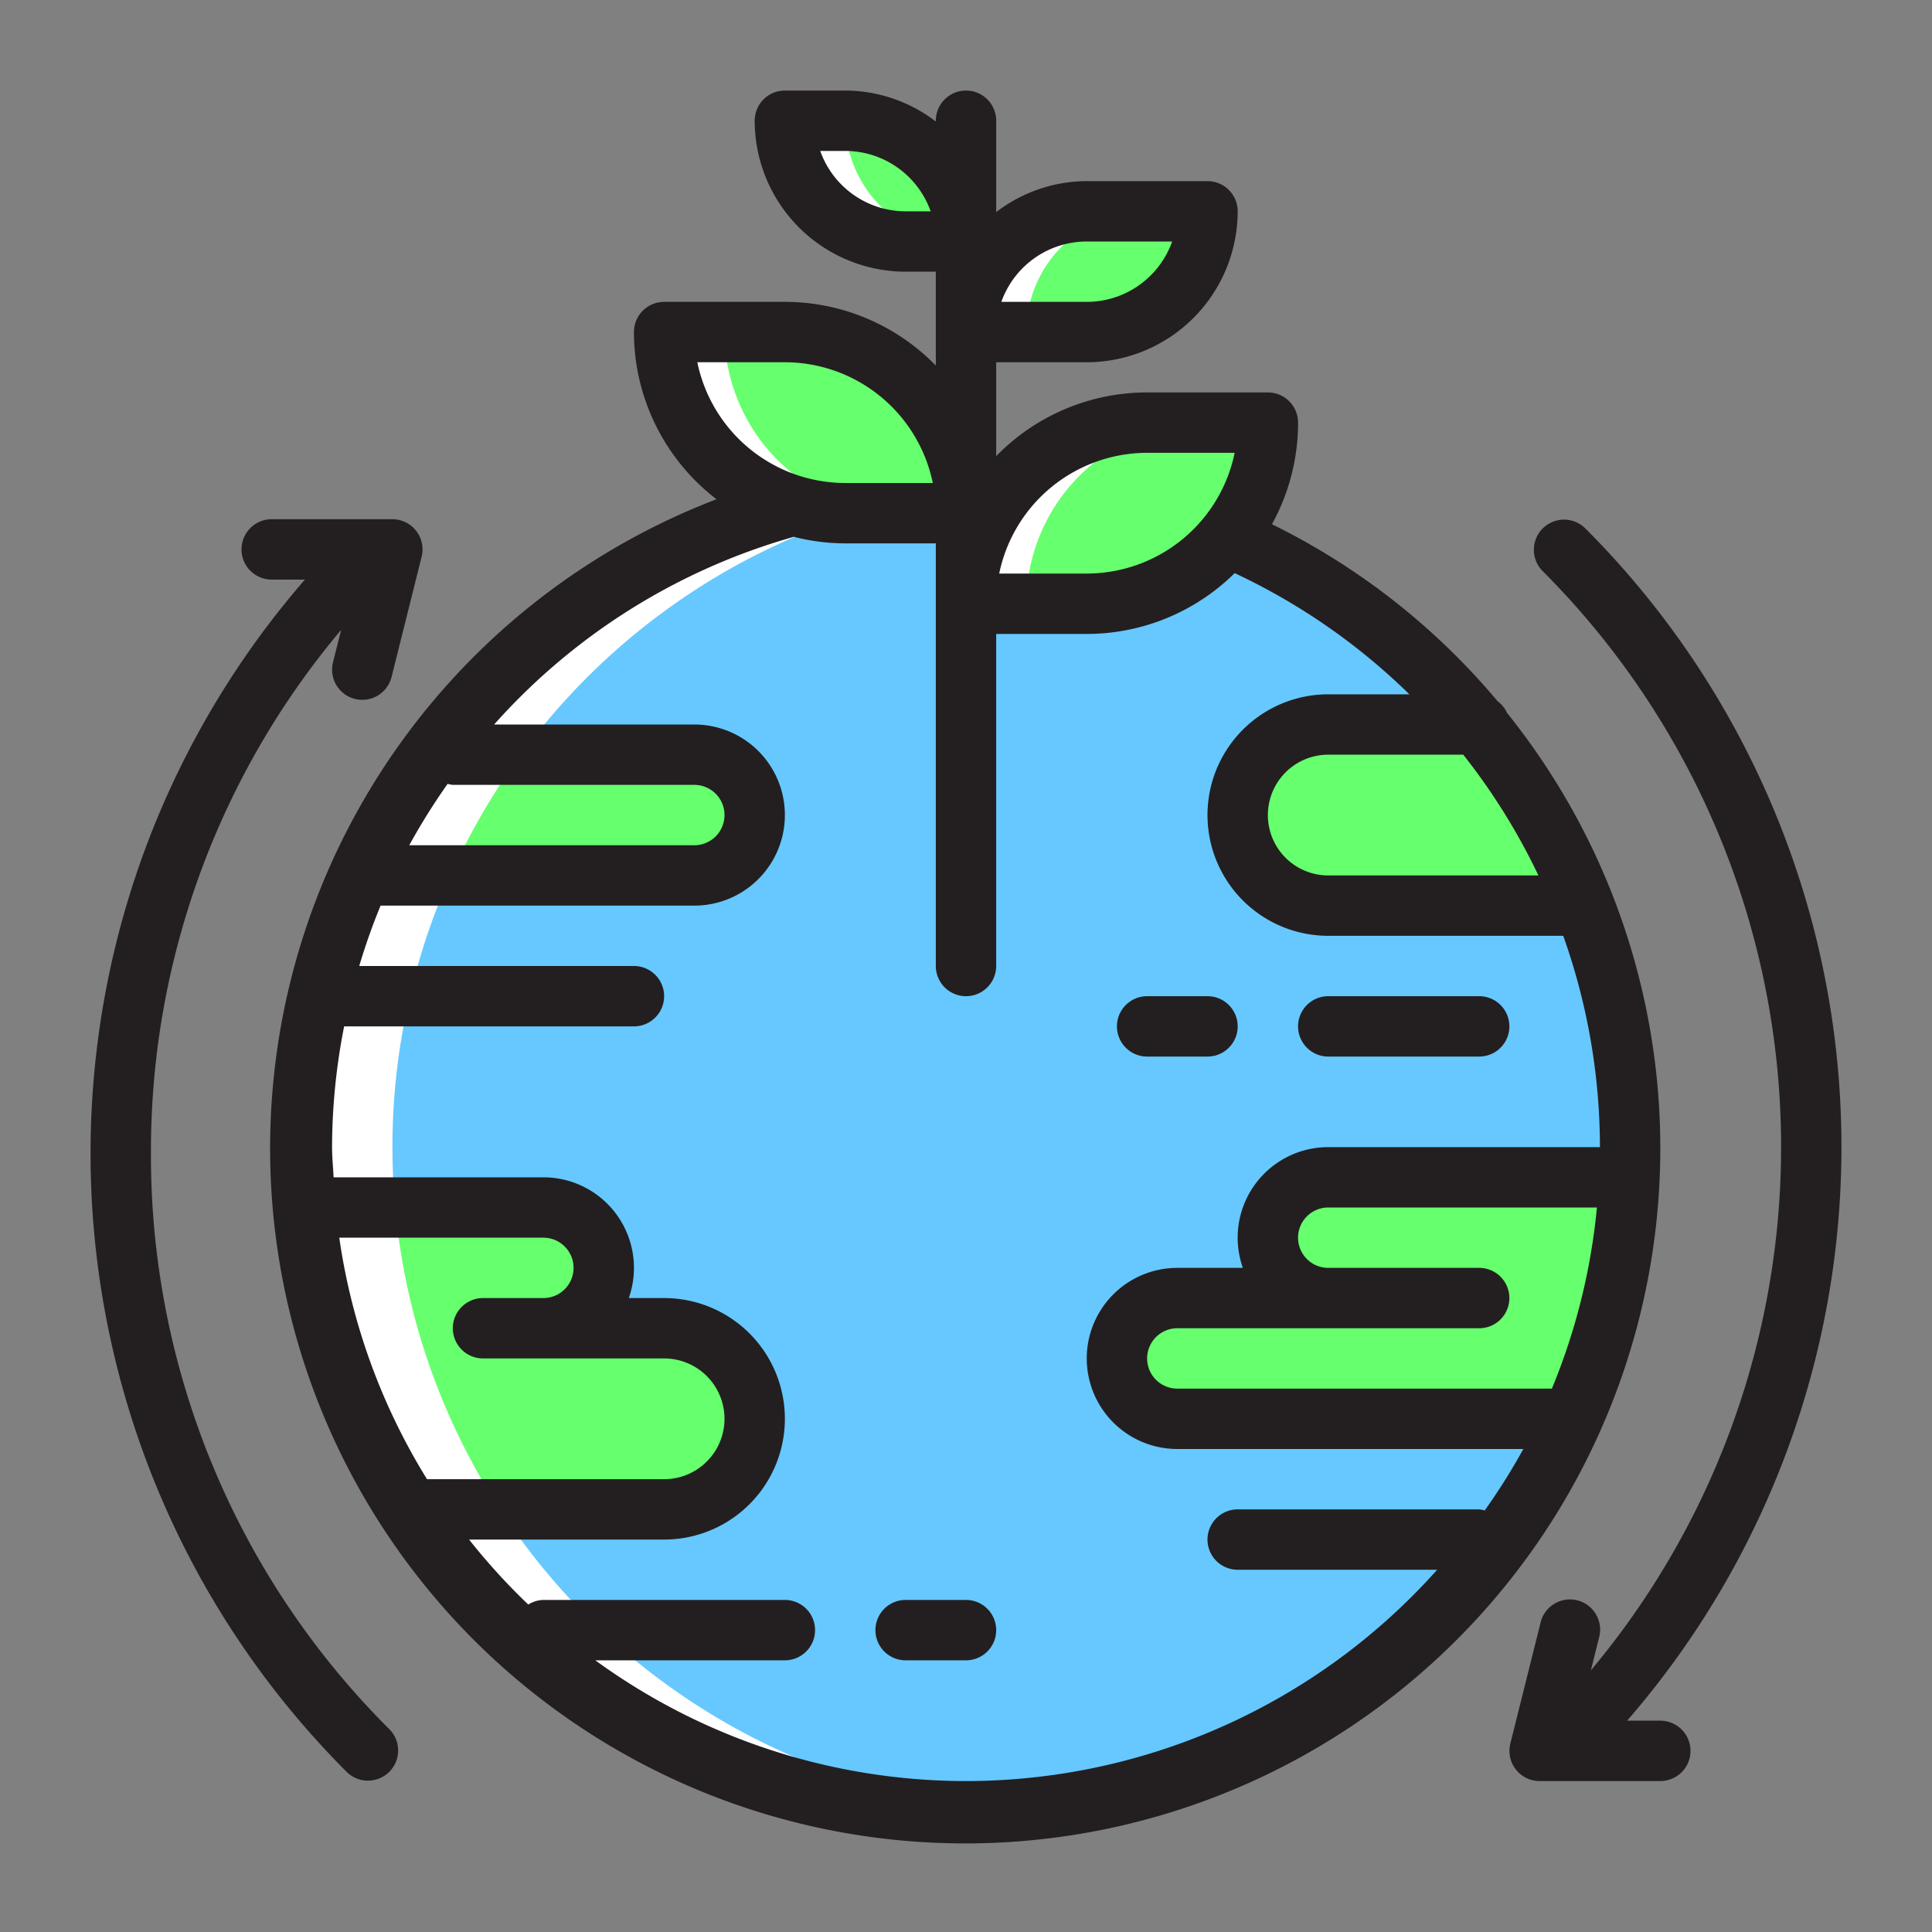<svg xmlns="http://www.w3.org/2000/svg" id="Layer_4" viewBox="0 0 64 64" data-name="Layer 4"><rect x="0" y="0" width="64" height="64" fill="#808080" stroke="none"/><path d="m26 16.828a22 22 0 1 0 15 1.091z" fill="#66c8ff"></path><g fill="#66ff6d"><path d="m38 14h4a0 0 0 0 1 0 0 6 6 0 0 1 -6 6h-4a0 0 0 0 1 0 0 6 6 0 0 1 6-6z"></path><path d="m22 11h4a6 6 0 0 1 6 6 0 0 0 0 1 0 0h-4a6 6 0 0 1 -6-6 0 0 0 0 1 0 0z" transform="matrix(-1 0 0 -1 54 28)"></path><path d="m36 7h4a0 0 0 0 1 0 0 4 4 0 0 1 -4 4h-4a0 0 0 0 1 0 0 4 4 0 0 1 4-4z"></path><path d="m26 4h2a4 4 0 0 1 4 4 0 0 0 0 1 0 0h-2a4 4 0 0 1 -4-4 0 0 0 0 1 0 0z" transform="matrix(-1 0 0 -1 58 12)"></path><path d="m15 25h8a2 2 0 0 1 2 2 2 2 0 0 1 -2 2h-11s1.167-3 3-4z"></path><path d="m22 44h-4a2 2 0 0 0 0-4h-7a12.14 12.14 0 0 0 3 10h8a3 3 0 0 0 0-6z"></path></g><path d="m33.5 59.94q-.735.06-1.5.06a22 22 0 0 1 -6-43.17l2.42.18a21.993 21.993 0 0 0 5.08 42.93z" fill="#fff"></path><path d="m54 39h-10a2 2 0 0 0 0 4h-5a2 2 0 0 0 0 4h13s2.25-4.583 2-8z" fill="#66ff6d"></path><path d="m52 30h-8a3 3 0 0 1 -3-3 3 3 0 0 1 3-3h5s3.333 4.25 3 6z" fill="#66ff6d"></path><path d="m38 7a3.995 3.995 0 0 0 -4 4h-2a3.995 3.995 0 0 1 4-4z" fill="#fff"></path><path d="m40 14a6.009 6.009 0 0 0 -6 6h-2a6.009 6.009 0 0 1 6-6z" fill="#fff"></path><path d="m32 8h-2a3.995 3.995 0 0 1 -4-4h2a3.995 3.995 0 0 0 4 4z" fill="#fff"></path><path d="m30 17h-2a6.009 6.009 0 0 1 -6-6h2a6.009 6.009 0 0 0 6 6z" fill="#fff"></path><path d="m49.922 23.615a.986.986 0 0 0 -.315-.389 22.958 22.958 0 0 0 -7.472-5.86 6.955 6.955 0 0 0 .865-3.366 1 1 0 0 0 -1-1h-4a6.976 6.976 0 0 0 -5 2.11v-3.11h3a5.006 5.006 0 0 0 5-5 1 1 0 0 0 -1-1h-4a4.951 4.951 0 0 0 -3 1.026v-3.026a1 1 0 0 0 -2 0v.026a4.951 4.951 0 0 0 -3-1.026h-2a1 1 0 0 0 -1 1 5.006 5.006 0 0 0 5 5h1v3.11a6.976 6.976 0 0 0 -5-2.11h-4a1 1 0 0 0 -1 1 6.985 6.985 0 0 0 2.735 5.538 23.026 23.026 0 1 0 26.187 7.077zm-19.922-16.615a3.005 3.005 0 0 1 -2.829-2h.829a3.005 3.005 0 0 1 2.829 2zm18.473 18a21.1 21.1 0 0 1 2.489 4h-6.962a2 2 0 0 1 0-4zm-10.473-10h2.9a5.009 5.009 0 0 1 -4.9 4h-2.9a5.009 5.009 0 0 1 4.9-4zm-2-7h2.829a3.005 3.005 0 0 1 -2.829 2h-2.829a3.005 3.005 0 0 1 2.829-2zm-10 4a5.009 5.009 0 0 1 4.9 4h-2.9a5.009 5.009 0 0 1 -4.9-4zm-11 14h8a1 1 0 0 1 0 2h-9.443a21.193 21.193 0 0 1 1.272-2.034.948.948 0 0 0 .171.034zm1 19h6a2 2 0 0 1 0 4h-7.855a20.828 20.828 0 0 1 -2.906-8h6.761a1 1 0 0 1 0 2h-2a1 1 0 0 0 0 2zm16 14a20.861 20.861 0 0 1 -12.279-4h6.279a1 1 0 0 0 0-2h-8a.972.972 0 0 0 -.5.153 21.147 21.147 0 0 1 -1.961-2.153h6.461a4 4 0 0 0 0-8h-1.171a3 3 0 0 0 -2.829-4h-6.949c-.016-.334-.051-.662-.051-1a20.789 20.789 0 0 1 .4-4h9.6a1 1 0 0 0 0-2h-9.1a21 21 0 0 1 .707-2h10.393a3 3 0 0 0 0-6h-6.631a20.9 20.9 0 0 1 9.9-6.209c.008 0 .013-.008.02-.01a6.967 6.967 0 0 0 1.711.219h3v14a1 1 0 0 0 2 0v-11h3a6.975 6.975 0 0 0 4.9-2.014 20.95 20.95 0 0 1 5.787 4.014h-2.687a4 4 0 0 0 0 8h7.784a20.921 20.921 0 0 1 1.216 7h-9a3 3 0 0 0 -2.829 4h-2.171a3 3 0 0 0 0 6h11.463a21.023 21.023 0 0 1 -1.281 2.037.948.948 0 0 0 -.182-.037h-8a1 1 0 0 0 0 2h6.608a20.929 20.929 0 0 1 -15.608 7zm19.408-13h-12.408a1 1 0 0 1 0-2h10a1 1 0 0 0 0-2h-5a1 1 0 0 1 0-2h8.9a20.825 20.825 0 0 1 -1.492 6z" fill="#231f20"></path><path d="m32 53h-2a1 1 0 0 0 0 2h2a1 1 0 0 0 0-2z" fill="#231f20"></path><path d="m44 35h5a1 1 0 0 0 0-2h-5a1 1 0 0 0 0 2z" fill="#231f20"></path><path d="m38 35h2a1 1 0 0 0 0-2h-2a1 1 0 0 0 0 2z" fill="#231f20"></path><path d="m55 57h-1.1a28.986 28.986 0 0 0 -1.394-39.506 1 1 0 0 0 -1.414 1.414 26.993 26.993 0 0 1 1.608 36.424l.272-1.09a1 1 0 1 0 -1.94-.485l-1 4a1 1 0 0 0 .968 1.243h4a1 1 0 0 0 0-2z" fill="#231f20"></path><path d="m5 38.2a26.8 26.8 0 0 1 6.3-17.333l-.273 1.09a1 1 0 0 0 1.94.485l1-4a1 1 0 0 0 -.967-1.242h-4a1 1 0 0 0 0 2h1.1a28.986 28.986 0 0 0 1.394 39.506 1 1 0 0 0 1.414-1.414 26.823 26.823 0 0 1 -7.908-19.092z" fill="#231f20"></path></svg>